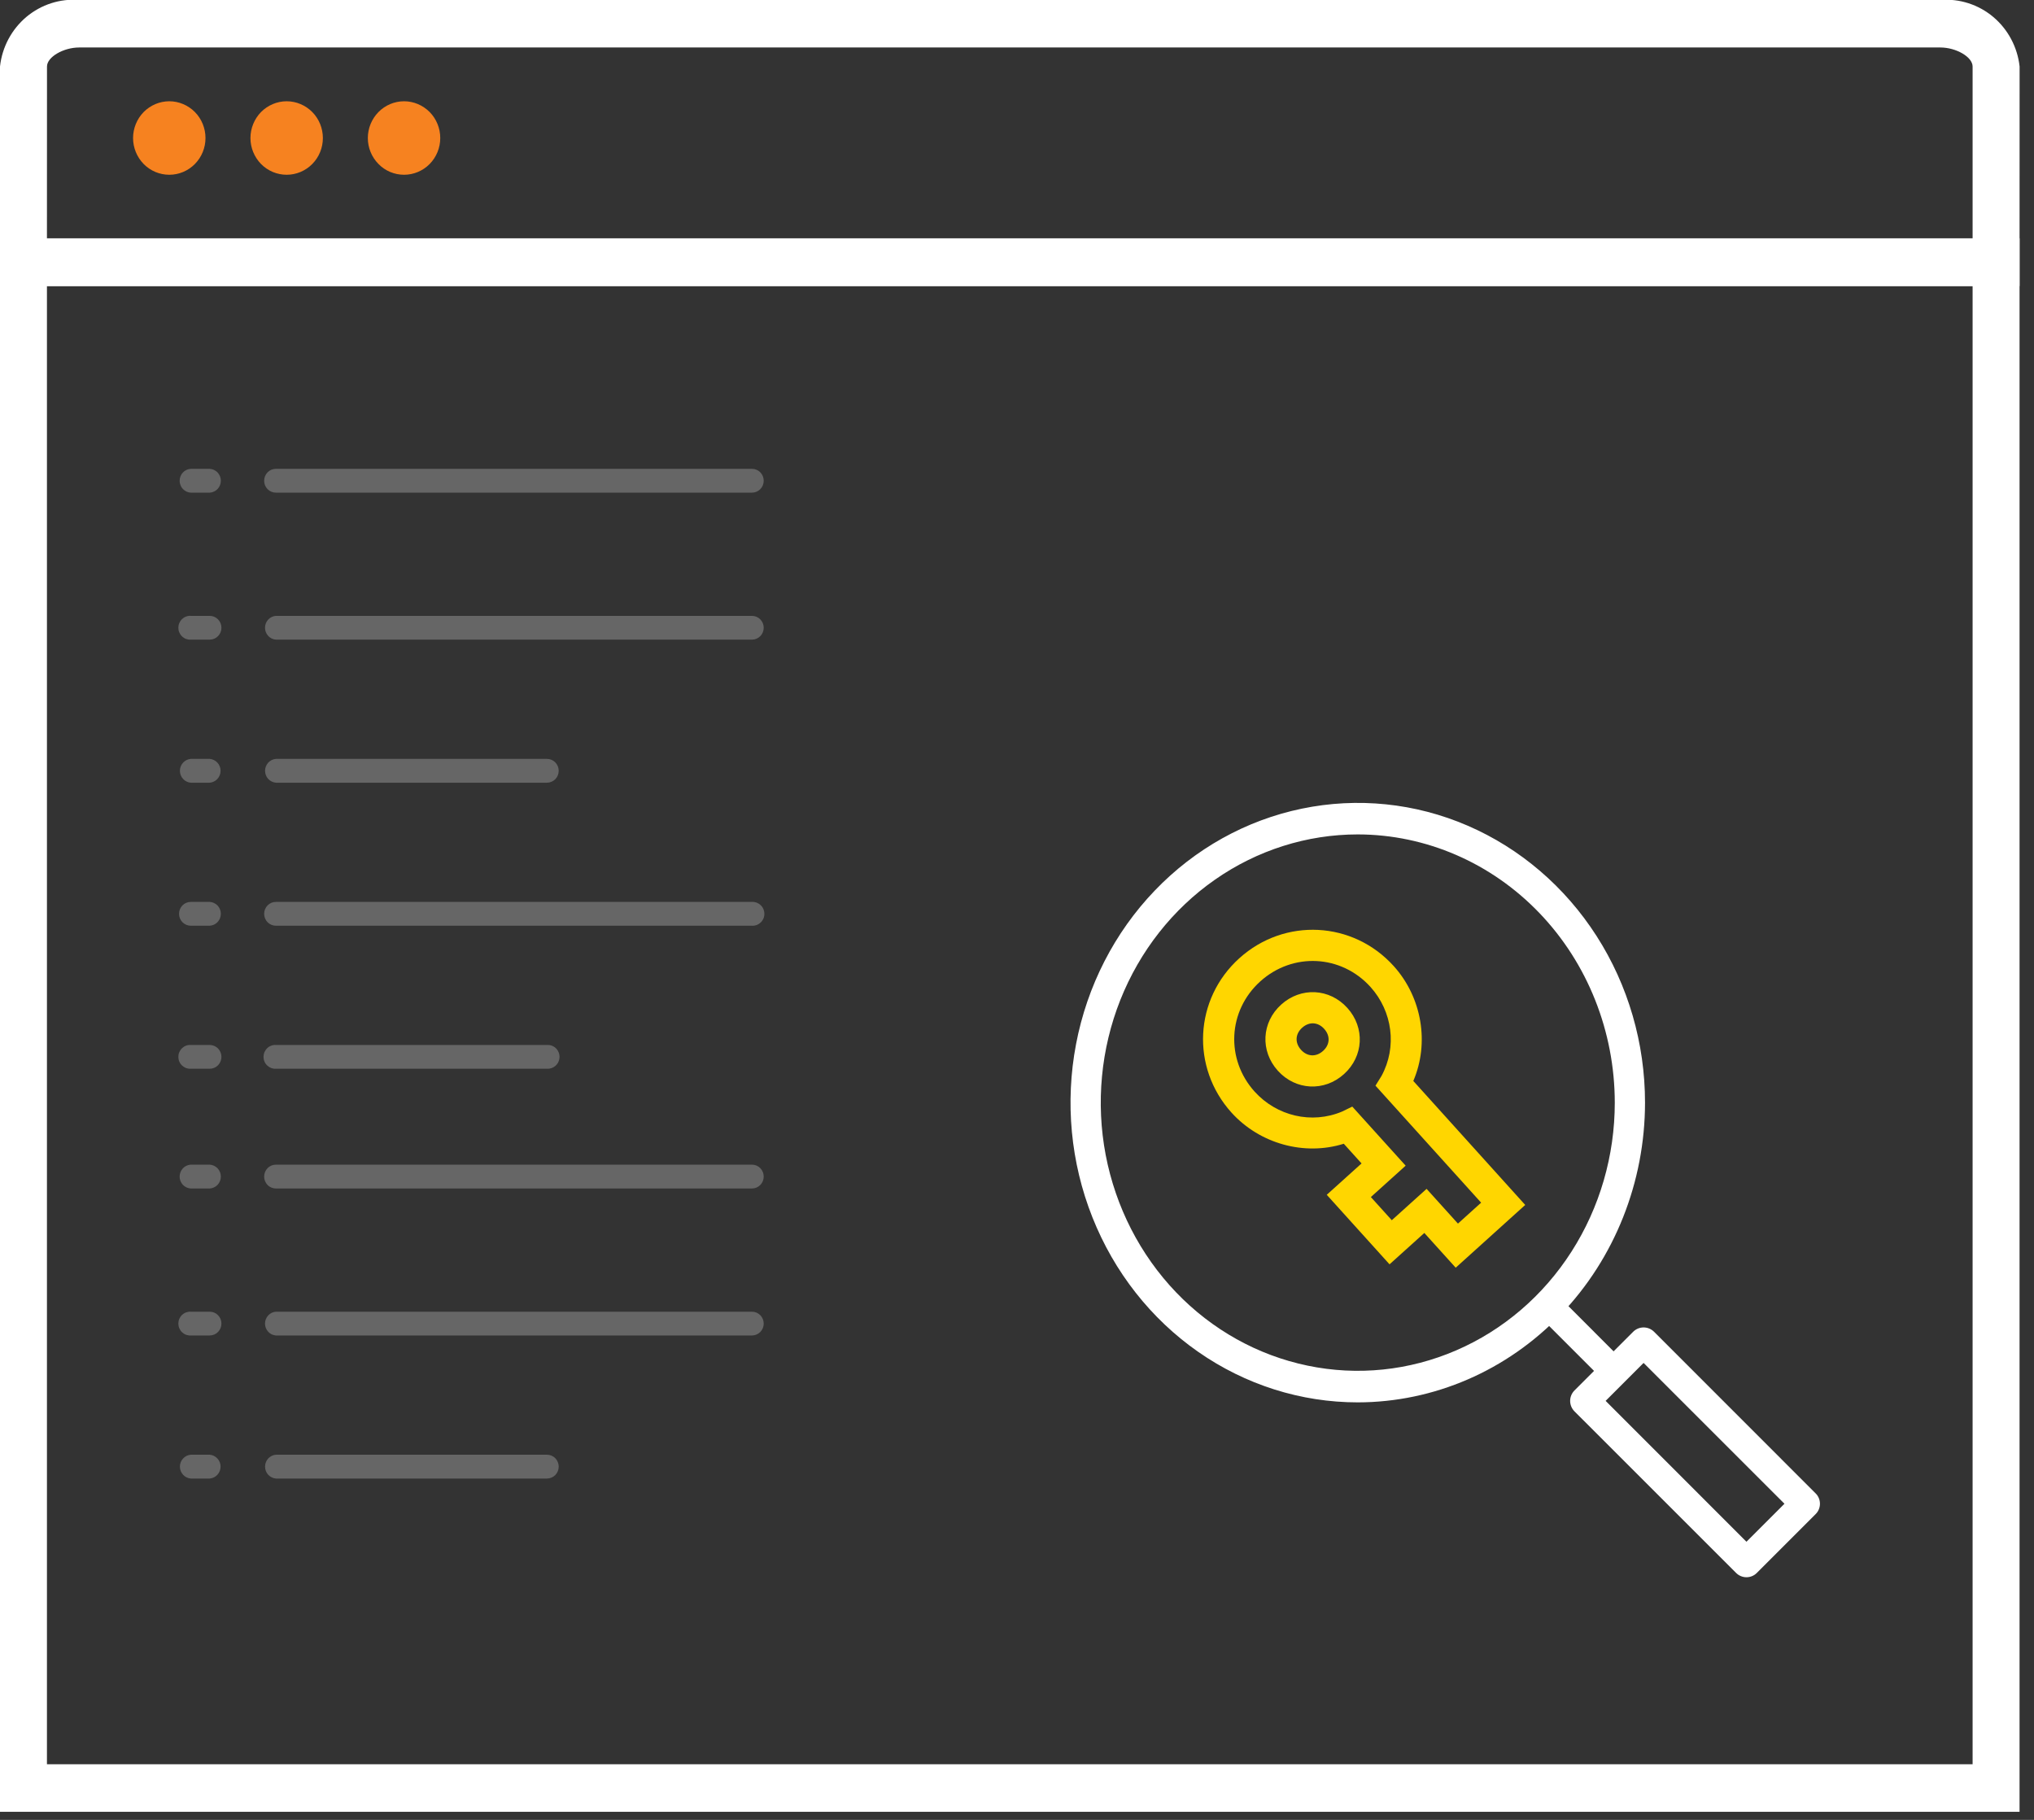 <svg width="38" height="34" viewBox="0 0 38 34" fill="none" xmlns="http://www.w3.org/2000/svg">
<rect x="0" y="0" width="38" height="34" fill="#333333" stroke="none"/>
<g clip-path="url(#clip0_5753_425)">
<path d="M14.049 9.204H5.154C5.096 9.204 5.04 9.181 4.999 9.139C4.958 9.097 4.935 9.041 4.935 8.982C4.935 8.922 4.958 8.866 4.999 8.824C5.04 8.782 5.096 8.759 5.154 8.759H14.049C14.107 8.759 14.163 8.782 14.204 8.824C14.245 8.866 14.268 8.922 14.268 8.982C14.268 9.041 14.245 9.097 14.204 9.139C14.163 9.181 14.107 9.204 14.049 9.204ZM14.049 11.95H5.154C5.099 11.946 5.047 11.921 5.01 11.88C4.972 11.838 4.951 11.784 4.951 11.728C4.951 11.672 4.972 11.618 5.01 11.576C5.047 11.535 5.099 11.51 5.154 11.506H14.049C14.107 11.506 14.162 11.529 14.204 11.571C14.245 11.613 14.268 11.669 14.268 11.728C14.268 11.787 14.245 11.844 14.204 11.885C14.162 11.927 14.107 11.95 14.049 11.95ZM10.219 14.623H5.155C5.1 14.618 5.048 14.593 5.01 14.552C4.973 14.511 4.952 14.457 4.952 14.4C4.952 14.344 4.973 14.29 5.01 14.249C5.048 14.208 5.1 14.182 5.155 14.178H10.22C10.278 14.178 10.333 14.202 10.374 14.243C10.415 14.285 10.438 14.342 10.438 14.401C10.438 14.46 10.415 14.516 10.374 14.558C10.333 14.599 10.277 14.623 10.219 14.623ZM3.918 9.204H3.564C3.508 9.201 3.455 9.176 3.416 9.135C3.378 9.093 3.356 9.039 3.356 8.982C3.356 8.925 3.378 8.87 3.416 8.828C3.455 8.787 3.508 8.762 3.564 8.759H3.918C3.974 8.762 4.027 8.787 4.066 8.828C4.104 8.87 4.126 8.925 4.126 8.982C4.126 9.039 4.104 9.093 4.066 9.135C4.027 9.176 3.974 9.201 3.918 9.204ZM3.918 11.95H3.564C3.534 11.952 3.504 11.947 3.476 11.937C3.448 11.927 3.423 11.91 3.401 11.89C3.379 11.869 3.362 11.844 3.35 11.816C3.338 11.788 3.332 11.758 3.332 11.728C3.332 11.698 3.338 11.668 3.35 11.64C3.362 11.612 3.379 11.587 3.401 11.566C3.423 11.545 3.448 11.529 3.476 11.519C3.504 11.508 3.534 11.504 3.564 11.506H3.918C3.976 11.506 4.032 11.529 4.073 11.571C4.114 11.613 4.137 11.669 4.137 11.728C4.137 11.787 4.114 11.844 4.073 11.885C4.032 11.927 3.976 11.95 3.918 11.95ZM3.918 14.623H3.564C3.509 14.618 3.457 14.593 3.42 14.552C3.382 14.511 3.361 14.457 3.361 14.4C3.361 14.344 3.382 14.29 3.42 14.249C3.457 14.208 3.509 14.182 3.564 14.178H3.918C3.973 14.182 4.025 14.208 4.062 14.249C4.1 14.29 4.121 14.344 4.121 14.4C4.121 14.457 4.1 14.511 4.062 14.552C4.025 14.593 3.973 14.618 3.918 14.623ZM14.049 17.295H5.154C5.096 17.295 5.04 17.271 4.999 17.23C4.958 17.188 4.935 17.131 4.935 17.072C4.935 17.013 4.958 16.957 4.999 16.915C5.04 16.873 5.096 16.85 5.154 16.85H14.049C14.078 16.848 14.108 16.853 14.136 16.863C14.164 16.874 14.19 16.89 14.211 16.911C14.233 16.931 14.25 16.956 14.262 16.984C14.274 17.012 14.28 17.042 14.28 17.072C14.281 17.102 14.275 17.132 14.263 17.16C14.251 17.188 14.234 17.213 14.212 17.234C14.19 17.255 14.165 17.271 14.137 17.282C14.108 17.292 14.079 17.297 14.049 17.295ZM10.219 19.967H5.155C5.125 19.969 5.095 19.964 5.067 19.954C5.039 19.943 5.014 19.927 4.992 19.906C4.97 19.886 4.953 19.861 4.941 19.833C4.929 19.805 4.923 19.775 4.923 19.745C4.923 19.715 4.929 19.685 4.941 19.657C4.953 19.629 4.97 19.604 4.992 19.583C5.013 19.562 5.039 19.546 5.067 19.536C5.095 19.525 5.125 19.521 5.155 19.523H10.22C10.273 19.519 10.325 19.535 10.367 19.567C10.409 19.6 10.438 19.647 10.449 19.699C10.46 19.752 10.451 19.807 10.425 19.854C10.399 19.901 10.357 19.936 10.307 19.954C10.279 19.964 10.249 19.969 10.219 19.967ZM3.918 17.295H3.564C3.506 17.295 3.45 17.271 3.409 17.23C3.368 17.188 3.345 17.131 3.345 17.072C3.345 17.013 3.368 16.957 3.409 16.915C3.45 16.873 3.506 16.85 3.564 16.85H3.918C3.974 16.853 4.027 16.878 4.066 16.919C4.104 16.96 4.126 17.015 4.126 17.072C4.126 17.129 4.104 17.184 4.066 17.226C4.027 17.267 3.974 17.292 3.918 17.295ZM3.918 19.967H3.564C3.534 19.969 3.504 19.964 3.476 19.954C3.448 19.943 3.423 19.927 3.401 19.906C3.379 19.886 3.362 19.861 3.35 19.833C3.338 19.805 3.332 19.775 3.332 19.745C3.332 19.715 3.338 19.685 3.35 19.657C3.362 19.629 3.379 19.604 3.401 19.583C3.423 19.562 3.448 19.546 3.476 19.536C3.504 19.525 3.534 19.521 3.564 19.523H3.918C3.976 19.523 4.032 19.546 4.073 19.588C4.114 19.629 4.137 19.686 4.137 19.745C4.137 19.804 4.114 19.86 4.073 19.902C4.032 19.944 3.976 19.967 3.918 19.967Z" fill="#666666"/>
<path d="M14.049 22.204H5.154C5.096 22.204 5.04 22.181 4.999 22.139C4.958 22.097 4.935 22.041 4.935 21.982C4.935 21.922 4.958 21.866 4.999 21.824C5.04 21.782 5.096 21.759 5.154 21.759H14.049C14.107 21.759 14.163 21.782 14.204 21.824C14.245 21.866 14.268 21.922 14.268 21.982C14.268 22.041 14.245 22.097 14.204 22.139C14.163 22.181 14.107 22.204 14.049 22.204ZM14.049 24.95H5.154C5.099 24.946 5.047 24.921 5.01 24.88C4.972 24.838 4.951 24.784 4.951 24.728C4.951 24.672 4.972 24.618 5.01 24.576C5.047 24.535 5.099 24.51 5.154 24.506H14.049C14.107 24.506 14.162 24.529 14.204 24.571C14.245 24.613 14.268 24.669 14.268 24.728C14.268 24.787 14.245 24.843 14.204 24.885C14.162 24.927 14.107 24.95 14.049 24.95ZM10.219 27.623H5.155C5.1 27.618 5.048 27.593 5.01 27.552C4.973 27.511 4.952 27.456 4.952 27.4C4.952 27.344 4.973 27.29 5.01 27.249C5.048 27.208 5.1 27.182 5.155 27.178H10.22C10.278 27.178 10.333 27.202 10.374 27.243C10.415 27.285 10.438 27.342 10.438 27.401C10.438 27.46 10.415 27.516 10.374 27.558C10.333 27.599 10.277 27.623 10.219 27.623ZM3.918 22.204H3.564C3.508 22.201 3.455 22.176 3.416 22.135C3.378 22.093 3.356 22.039 3.356 21.982C3.356 21.924 3.378 21.87 3.416 21.828C3.455 21.787 3.508 21.762 3.564 21.759H3.918C3.974 21.762 4.027 21.787 4.066 21.828C4.104 21.87 4.126 21.924 4.126 21.982C4.126 22.039 4.104 22.093 4.066 22.135C4.027 22.176 3.974 22.201 3.918 22.204ZM3.918 24.95H3.564C3.534 24.952 3.504 24.947 3.476 24.937C3.448 24.927 3.423 24.91 3.401 24.89C3.379 24.869 3.362 24.844 3.35 24.816C3.338 24.788 3.332 24.758 3.332 24.728C3.332 24.698 3.338 24.668 3.35 24.64C3.362 24.612 3.379 24.587 3.401 24.566C3.423 24.545 3.448 24.529 3.476 24.519C3.504 24.509 3.534 24.504 3.564 24.506H3.918C3.976 24.506 4.032 24.529 4.073 24.571C4.114 24.613 4.137 24.669 4.137 24.728C4.137 24.787 4.114 24.843 4.073 24.885C4.032 24.927 3.976 24.95 3.918 24.95ZM3.918 27.623H3.564C3.509 27.618 3.457 27.593 3.42 27.552C3.382 27.511 3.361 27.456 3.361 27.4C3.361 27.344 3.382 27.29 3.42 27.249C3.457 27.208 3.509 27.182 3.564 27.178H3.918C3.973 27.182 4.025 27.208 4.062 27.249C4.1 27.29 4.121 27.344 4.121 27.4C4.121 27.456 4.1 27.511 4.062 27.552C4.025 27.593 3.973 27.618 3.918 27.623Z" fill="#666666"/>
<path d="M37.73 33.849H0V4.453H37.73V33.849ZM0.877 32.961H36.853V5.344H0.877V32.961Z" fill="white"/>
<path d="M37.73 5.344H0V1.242C0.04 0.88 0.217 0.548 0.493 0.316C0.77 0.084 1.124 -0.029 1.481 -0.001H36.249C36.607 -0.029 36.961 0.084 37.238 0.316C37.514 0.548 37.691 0.88 37.731 1.242L37.73 5.344ZM0.877 4.453H36.853V1.242C36.853 1.066 36.548 0.887 36.249 0.887H1.481C1.183 0.887 0.878 1.066 0.878 1.242L0.877 4.453Z" fill="white"/>
<path d="M3.163 3.265C3.342 3.265 3.514 3.193 3.641 3.064C3.768 2.935 3.839 2.761 3.839 2.579C3.839 2.397 3.768 2.222 3.641 2.093C3.514 1.965 3.342 1.892 3.163 1.892C2.983 1.892 2.811 1.965 2.684 2.093C2.558 2.222 2.486 2.397 2.486 2.579C2.486 2.761 2.558 2.935 2.684 3.064C2.811 3.193 2.983 3.265 3.163 3.265ZM5.356 3.265C5.535 3.265 5.707 3.193 5.834 3.064C5.961 2.935 6.032 2.761 6.032 2.579C6.032 2.397 5.961 2.222 5.834 2.093C5.707 1.965 5.535 1.892 5.356 1.892C5.176 1.892 5.004 1.965 4.877 2.093C4.751 2.222 4.679 2.397 4.679 2.579C4.679 2.761 4.751 2.935 4.877 3.064C5.004 3.193 5.176 3.265 5.356 3.265ZM7.549 3.265C7.728 3.265 7.9 3.193 8.027 3.064C8.154 2.935 8.225 2.761 8.225 2.579C8.225 2.397 8.154 2.222 8.027 2.093C7.9 1.965 7.728 1.892 7.549 1.892C7.369 1.892 7.197 1.965 7.071 2.093C6.944 2.222 6.872 2.397 6.872 2.579C6.872 2.761 6.944 2.935 7.071 3.064C7.197 3.193 7.369 3.265 7.549 3.265Z" fill="#F68220"/>
<path d="M25.367 26.2C24.305 26.2 23.268 25.872 22.385 25.256C21.503 24.641 20.815 23.766 20.409 22.743C20.002 21.72 19.896 20.594 20.103 19.508C20.31 18.421 20.821 17.423 21.572 16.64C22.322 15.857 23.279 15.324 24.32 15.108C25.361 14.892 26.44 15.002 27.42 15.426C28.401 15.85 29.239 16.568 29.829 17.489C30.419 18.41 30.733 19.492 30.733 20.6C30.732 22.085 30.166 23.508 29.16 24.558C28.154 25.608 26.79 26.198 25.367 26.2ZM25.367 15.589C24.417 15.589 23.489 15.883 22.699 16.434C21.909 16.985 21.294 17.767 20.93 18.683C20.567 19.598 20.472 20.606 20.657 21.578C20.843 22.549 21.3 23.442 21.971 24.143C22.643 24.844 23.498 25.321 24.43 25.514C25.361 25.708 26.327 25.608 27.204 25.229C28.082 24.85 28.832 24.208 29.359 23.384C29.887 22.56 30.168 21.591 30.168 20.6C30.167 19.272 29.661 17.998 28.761 17.059C27.86 16.119 26.64 15.591 25.367 15.589Z" fill="white"/>
<path d="M29.233 24.333L28.867 24.699L29.901 25.733L30.267 25.368L29.233 24.333Z" fill="white"/>
<path d="M32.628 29.467C32.555 29.467 32.486 29.438 32.434 29.386L29.414 26.367C29.363 26.315 29.334 26.245 29.334 26.172C29.334 26.1 29.363 26.03 29.414 25.978L30.512 24.88C30.564 24.829 30.634 24.8 30.706 24.8C30.779 24.8 30.849 24.829 30.901 24.88L33.92 27.9C33.972 27.951 34.001 28.021 34.001 28.094C34.001 28.167 33.972 28.237 33.92 28.288L32.822 29.386C32.771 29.438 32.701 29.467 32.628 29.467ZM29.997 26.172L32.628 28.804L33.338 28.094L30.706 25.463L29.997 26.172Z" fill="white"/>
<g clip-path="url(#clip1_5753_425)">
<path d="M25.96 23.621L24.787 22.322L25.437 21.736L25.105 21.368C24.37 21.599 23.535 21.37 23.007 20.786C22.245 19.941 22.31 18.664 23.154 17.902C23.999 17.14 25.276 17.205 26.038 18.049C26.566 18.634 26.708 19.488 26.404 20.195L28.495 22.512L27.196 23.684L26.61 23.035L25.96 23.621ZM25.611 22.364L26.002 22.797L26.652 22.211L27.238 22.86L27.671 22.469L25.697 20.283L25.809 20.103C26.105 19.56 26.015 18.895 25.605 18.44C25.058 17.834 24.152 17.788 23.545 18.335C22.939 18.882 22.893 19.789 23.44 20.395C23.851 20.849 24.503 21.007 25.073 20.767L25.264 20.674L26.261 21.778L25.611 22.364ZM23.873 20.004C23.541 19.636 23.568 19.1 23.936 18.768C24.304 18.436 24.84 18.463 25.172 18.831C25.504 19.199 25.477 19.735 25.109 20.067C24.741 20.399 24.205 20.372 23.873 20.004ZM24.739 19.222C24.622 19.092 24.457 19.084 24.327 19.201C24.197 19.318 24.189 19.483 24.306 19.613C24.423 19.743 24.588 19.751 24.718 19.634C24.848 19.517 24.856 19.352 24.739 19.222Z" fill="#FFD600"/>
</g>
</g>
<defs>
<clipPath id="clip0_5753_425">
<rect width="38" height="34" fill="white"/>
</clipPath>
<clipPath id="clip1_5753_425">
<rect width="7" height="7" fill="white" transform="translate(25.752 15.557) rotate(47.924)"/>
</clipPath>
</defs>
</svg>
